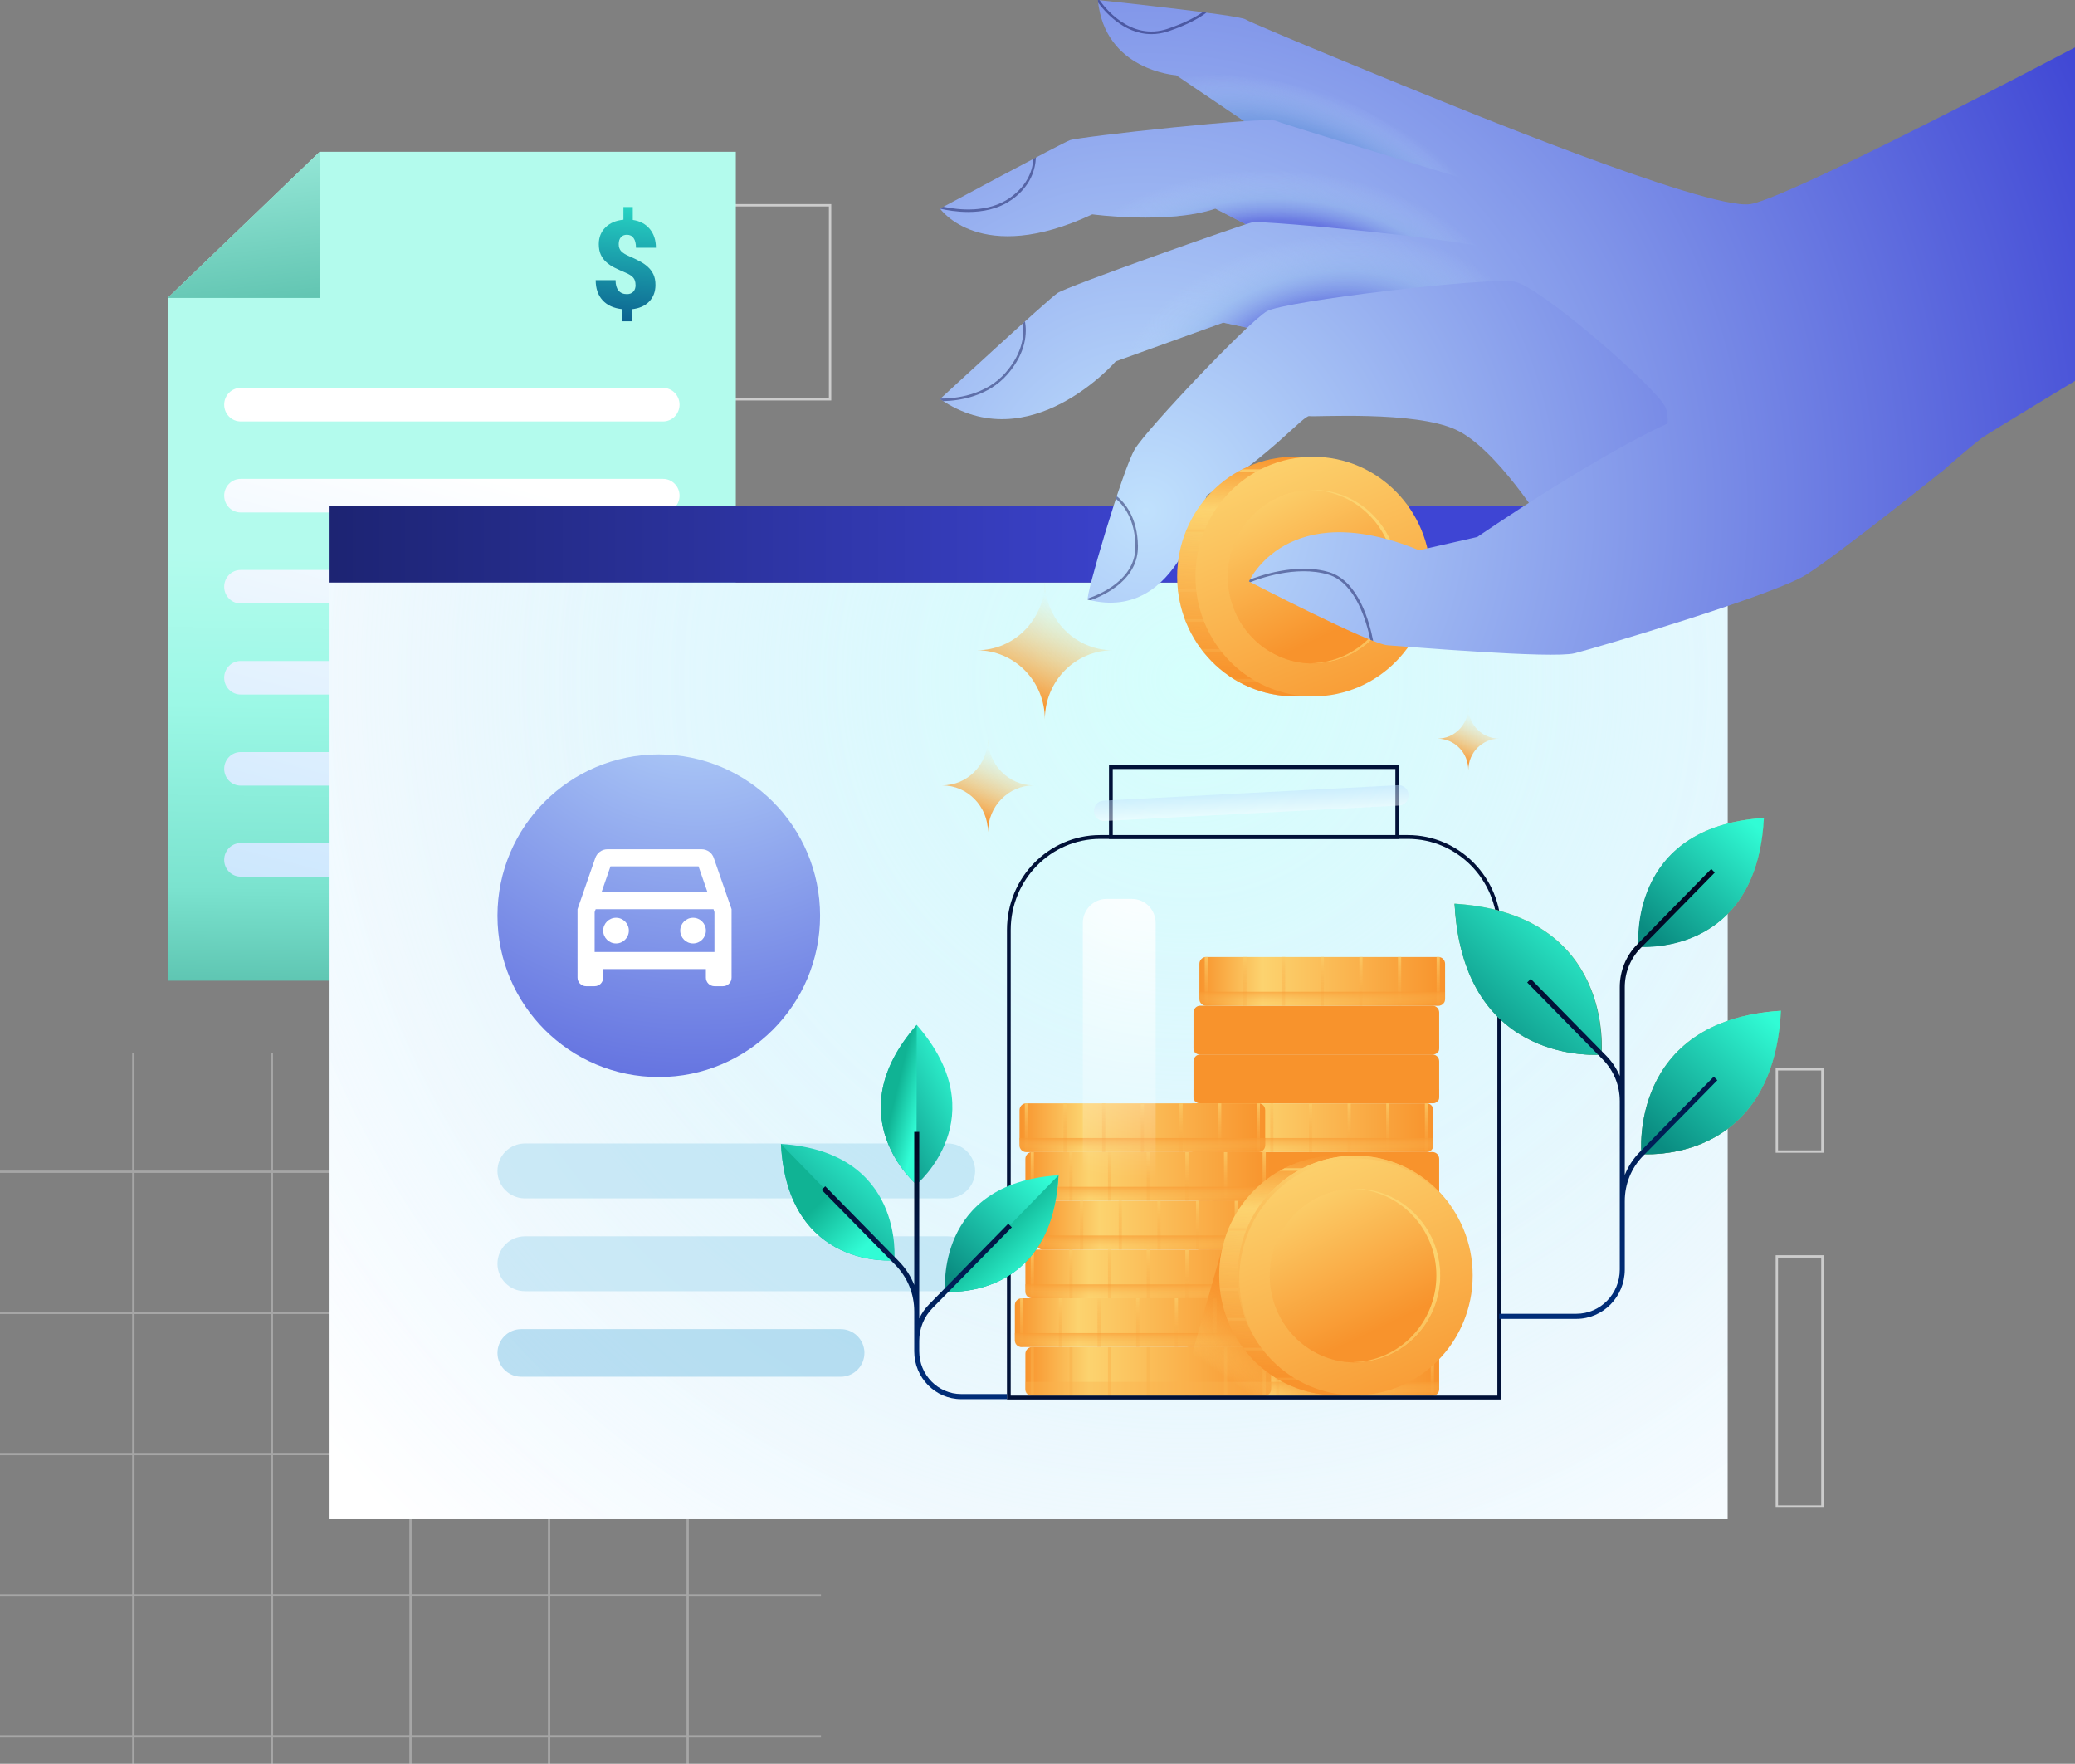 <svg width="473" height="402" viewBox="0 0 473 402" fill="none" xmlns="http://www.w3.org/2000/svg">
<rect x="0" y="0" width="473" height="402" fill="#808080" stroke="none"/>
<path opacity="0.6" d="M189.218 46.789H155.471V91.007H189.218V46.789Z" stroke="white" stroke-width="0.541" stroke-miterlimit="10"/>
<path opacity="0.6" d="M415.42 243.711H405.034V262.461H415.42V243.711Z" stroke="white" stroke-width="0.541" stroke-miterlimit="10"/>
<path opacity="0.6" d="M415.42 286.359H405.034V343.364H415.42V286.359Z" stroke="white" stroke-width="0.541" stroke-miterlimit="10"/>
<path d="M167.733 34.602V223.516H38.222V67.916L72.871 34.602H167.733Z" fill="url(#paint0_linear_5638_3643)"/>
<path d="M38.222 67.916L72.871 34.602V67.916H38.222Z" fill="url(#paint1_linear_5638_3643)"/>
<path d="M151.139 96.055H54.861C52.795 96.055 51.106 94.346 51.106 92.231C51.106 90.127 52.784 88.406 54.861 88.406H151.15C153.216 88.406 154.905 90.115 154.905 92.231C154.905 94.335 153.227 96.055 151.15 96.055H151.139Z" fill="url(#paint2_linear_5638_3643)"/>
<path d="M151.139 116.797H54.861C52.795 116.797 51.106 115.088 51.106 112.973C51.106 110.869 52.784 109.148 54.861 109.148H151.15C153.216 109.148 154.905 110.857 154.905 112.973C154.905 115.077 153.227 116.797 151.15 116.797H151.139Z" fill="url(#paint3_linear_5638_3643)"/>
<path d="M151.139 137.543H54.861C52.795 137.543 51.106 135.835 51.106 133.731C51.106 131.627 52.784 129.906 54.861 129.906H151.15C153.216 129.906 154.905 131.615 154.905 133.731C154.905 135.835 153.227 137.543 151.15 137.543H151.139Z" fill="url(#paint4_linear_5638_3643)"/>
<path d="M151.139 158.297H54.861C52.795 158.297 51.106 156.588 51.106 154.473C51.106 152.369 52.784 150.648 54.861 150.648H151.15C153.216 150.648 154.905 152.357 154.905 154.473C154.905 156.577 153.227 158.297 151.15 158.297H151.139Z" fill="url(#paint5_linear_5638_3643)"/>
<path d="M151.139 179.059H54.861C52.795 179.059 51.106 177.35 51.106 175.234C51.106 173.131 52.784 171.41 54.861 171.41H151.15C153.216 171.41 154.905 173.119 154.905 175.234C154.905 177.338 153.227 179.059 151.15 179.059H151.139Z" fill="url(#paint6_linear_5638_3643)"/>
<path d="M151.139 199.805H54.861C52.795 199.805 51.106 198.096 51.106 195.981C51.106 193.877 52.784 192.156 54.861 192.156H151.15C153.216 192.156 154.905 193.865 154.905 195.981C154.905 198.085 153.227 199.805 151.15 199.805H151.139Z" fill="url(#paint7_linear_5638_3643)"/>
<path d="M144.874 64.968C144.874 64.248 144.702 63.678 144.349 63.271C143.995 62.864 143.39 62.469 142.511 62.109C141.632 61.748 140.822 61.377 140.08 61.005C139.338 60.633 138.699 60.203 138.163 59.703C137.627 59.215 137.216 58.633 136.93 57.994C136.645 57.343 136.497 56.564 136.497 55.634C136.497 54.088 137.01 52.821 138.026 51.822C139.042 50.822 140.411 50.241 142.112 50.078V47.184H144.246V50.124C145.889 50.369 147.179 51.054 148.115 52.182C149.051 53.309 149.519 54.739 149.519 56.471H144.976C144.976 55.518 144.794 54.786 144.44 54.274C144.086 53.763 143.573 53.507 142.911 53.507C142.317 53.507 141.861 53.693 141.53 54.077C141.199 54.46 141.039 54.983 141.039 55.646C141.039 56.309 141.222 56.855 141.598 57.25C141.975 57.645 142.58 58.029 143.413 58.389C144.246 58.749 145.033 59.121 145.775 59.517C146.517 59.9 147.156 60.342 147.693 60.842C148.229 61.33 148.651 61.911 148.959 62.562C149.267 63.225 149.416 64.015 149.416 64.933C149.416 66.491 148.925 67.77 147.955 68.758C146.985 69.746 145.661 70.316 143.983 70.478V73.233H141.849V70.467C139.898 70.257 138.391 69.572 137.353 68.421C136.314 67.27 135.789 65.747 135.789 63.852H140.32C140.32 64.899 140.548 65.689 140.993 66.224C141.45 66.77 142.089 67.037 142.922 67.037C143.527 67.037 144.006 66.852 144.36 66.48C144.714 66.108 144.885 65.596 144.885 64.957L144.874 64.968Z" fill="url(#paint8_linear_5638_3643)"/>
<path d="M187.146 267.333V266.798H157.016V240.074H156.491V266.798H125.426V240.074H124.901V266.798H93.835V240.074H93.31V266.798H62.245V240.074H61.72V266.798H30.655V240.074H30.13V266.798H0V267.333H30.13V298.973H0V299.508H30.13V331.149H0V331.683H30.13V363.324H0V363.859H30.13V395.5H0V396.034H30.13V425.001H30.655V396.034H61.72V425.001H62.245V396.034H93.31V425.001H93.835V396.034H124.901V425.001H125.426V396.034H156.491V425.001H157.016V396.034H187.146V395.5H157.016V363.859H187.146V363.324H157.016V331.683H187.146V331.149H157.016V299.508H187.146V298.973H157.016V267.333H187.146ZM124.901 267.333V298.973H93.835V267.333H124.901ZM93.31 331.672V363.313H62.245V331.672H93.31ZM62.245 331.137V299.496H93.31V331.137H62.245ZM93.835 331.672H124.901V363.313H93.835V331.672ZM93.835 331.137V299.496H124.901V331.137H93.835ZM93.31 267.333V298.973H62.245V267.333H93.31ZM30.666 267.333H61.731V298.973H30.666V267.333ZM30.666 299.508H61.731V331.149H30.666V299.508ZM30.666 331.683H61.731V363.324H30.666V331.683ZM30.666 395.488V363.847H61.731V395.488H30.666ZM62.256 395.488V363.847H93.322V395.488H62.256ZM93.847 395.488V363.847H124.912V395.488H93.847ZM156.491 395.488H125.426V363.847H156.491V395.488ZM156.491 363.313H125.426V331.672H156.491V363.313ZM156.491 331.137H125.426V299.496H156.491V331.137ZM156.491 298.962H125.426V267.321H156.491V298.962Z" fill="white" fill-opacity="0.3"/>
<path d="M393.813 132.781H74.941V346.234H393.813V132.781Z" fill="url(#paint9_radial_5638_3643)"/>
<g style="mix-blend-mode:multiply">
<path d="M393.813 132.781H74.941V346.234H393.813V132.781Z" fill="url(#paint10_radial_5638_3643)"/>
</g>
<path d="M393.813 115.227H74.941V132.779H393.813V115.227Z" fill="url(#paint11_linear_5638_3643)"/>
<path d="M150.171 245.482C170.477 245.482 186.939 229.02 186.939 208.713C186.939 188.407 170.477 171.945 150.171 171.945C129.864 171.945 113.402 188.407 113.402 208.713C113.402 229.02 129.864 245.482 150.171 245.482Z" fill="url(#paint12_radial_5638_3643)"/>
<path d="M159.936 193.564C161.224 193.564 162.317 194.383 162.707 195.534L166.764 207.22V222.825C166.764 223.898 165.886 224.776 164.813 224.776H162.863C161.79 224.776 160.912 223.898 160.912 222.825V220.875H137.503V222.825C137.503 223.898 136.625 224.776 135.552 224.776H133.601C132.528 224.776 131.651 223.898 131.651 222.825V207.22L135.708 195.534C136.117 194.383 137.191 193.564 138.478 193.564H159.936ZM135.552 207.883V216.973H162.863V207.883L162.648 207.22H135.786L135.552 207.883ZM140.426 209.178C142.041 209.178 143.351 210.488 143.351 212.104C143.351 213.72 142.042 215.03 140.426 215.03C138.809 215.03 137.5 213.72 137.5 212.104C137.5 210.488 138.81 209.178 140.426 209.178ZM157.988 209.178C159.604 209.178 160.914 210.488 160.914 212.104C160.914 213.72 159.604 215.03 157.988 215.03C156.372 215.03 155.062 213.72 155.062 212.104C155.062 210.488 156.372 209.178 157.988 209.178ZM137.133 203.317H161.263L159.234 197.466H139.161L137.133 203.317Z" fill="white"/>
<path opacity="0.45" d="M216.031 260.622H119.656C116.202 260.622 113.402 263.421 113.402 266.875C113.402 270.329 116.202 273.129 119.656 273.129H216.031C219.485 273.129 222.285 270.329 222.285 266.875C222.285 263.421 219.485 260.622 216.031 260.622Z" fill="#9FD5EF"/>
<path opacity="0.45" d="M216.031 281.78H119.656C116.202 281.78 113.402 284.58 113.402 288.034C113.402 291.488 116.202 294.288 119.656 294.288H216.031C219.485 294.288 222.285 291.488 222.285 288.034C222.285 284.58 219.485 281.78 216.031 281.78Z" fill="#9FD5EF"/>
<path opacity="0.45" d="M191.626 302.939H118.825C115.83 302.939 113.402 305.367 113.402 308.362C113.402 311.357 115.83 313.785 118.825 313.785H191.626C194.621 313.785 197.049 311.357 197.049 308.362C197.049 305.367 194.621 302.939 191.626 302.939Z" fill="#72BEE3"/>
<path d="M326.548 307.027H273.581C272.743 307.027 272.063 307.719 272.063 308.573V316.594C272.063 317.448 272.743 318.14 273.581 318.14H326.548C327.386 318.14 328.066 317.448 328.066 316.594V308.573C328.066 307.719 327.386 307.027 326.548 307.027Z" fill="url(#paint13_linear_5638_3643)"/>
<path style="mix-blend-mode:screen" d="M282.083 318.148H282.813V307.035H282.083V318.148ZM273.272 318.148H274.003V307.035H273.272V318.148ZM290.894 318.148H291.624V307.035H290.894V318.148ZM317.326 318.148H318.056V307.035H317.326V318.148ZM299.704 318.148H300.435V307.035H299.704V318.148ZM326.136 307.035V318.148H326.867V307.035H326.136ZM308.515 318.148H309.245V307.035H308.515V318.148Z" fill="url(#paint14_linear_5638_3643)"/>
<path style="mix-blend-mode:multiply" opacity="0.75" d="M272.063 314.949V316.995C272.063 317.634 272.748 318.146 273.581 318.146H326.536C327.381 318.146 328.054 317.634 328.054 316.995V314.949H272.052H272.063Z" fill="url(#paint15_linear_5638_3643)"/>
<path d="M326.548 284.805H273.581C272.743 284.805 272.063 285.497 272.063 286.351V294.371C272.063 295.225 272.743 295.917 273.581 295.917H326.548C327.386 295.917 328.066 295.225 328.066 294.371V286.351C328.066 285.497 327.386 284.805 326.548 284.805Z" fill="url(#paint16_linear_5638_3643)"/>
<path style="mix-blend-mode:screen" d="M282.083 295.917H282.813V284.805H282.083V295.917ZM273.272 295.917H274.003V284.805H273.272V295.917ZM290.894 295.917H291.624V284.805H290.894V295.917ZM317.326 295.917H318.056V284.805H317.326V295.917ZM299.704 295.917H300.435V284.805H299.704V295.917ZM326.136 284.805V295.917H326.867V284.805H326.136ZM308.515 295.917H309.245V284.805H308.515V295.917Z" fill="url(#paint17_linear_5638_3643)"/>
<path style="mix-blend-mode:multiply" opacity="0.75" d="M272.063 292.727V294.772C272.063 295.412 272.748 295.923 273.581 295.923H326.536C327.381 295.923 328.054 295.412 328.054 294.772V292.727H272.052H272.063Z" fill="url(#paint18_linear_5638_3643)"/>
<path d="M326.548 262.578H273.581C272.743 262.578 272.063 263.27 272.063 264.124V272.145C272.063 272.999 272.743 273.691 273.581 273.691H326.548C327.386 273.691 328.066 272.999 328.066 272.145V264.124C328.066 263.27 327.386 262.578 326.548 262.578Z" fill="url(#paint19_linear_5638_3643)"/>
<path style="mix-blend-mode:screen" d="M282.083 273.691H282.813V262.578H282.083V273.691ZM273.272 273.691H274.003V262.578H273.272V273.691ZM290.894 273.691H291.624V262.578H290.894V273.691ZM317.326 273.691H318.056V262.578H317.326V273.691ZM299.704 273.691H300.435V262.578H299.704V273.691ZM326.136 262.578V273.691H326.867V262.578H326.136ZM308.515 273.691H309.245V262.578H308.515V273.691Z" fill="url(#paint20_linear_5638_3643)"/>
<path style="mix-blend-mode:multiply" opacity="0.75" d="M272.063 270.488V272.534C272.063 273.173 272.748 273.685 273.581 273.685H326.536C327.381 273.685 328.054 273.173 328.054 272.534V270.488H272.052H272.063Z" fill="url(#paint21_linear_5638_3643)"/>
<path d="M326.548 240.34H273.581C272.743 240.34 272.063 241.032 272.063 241.886V249.906C272.063 250.76 272.743 251.452 273.581 251.452H326.548C327.386 251.452 328.066 250.76 328.066 249.906V241.886C328.066 241.032 327.386 240.34 326.548 240.34Z" fill="url(#paint22_linear_5638_3643)"/>
<path style="mix-blend-mode:screen" d="M282.083 251.468H282.813V240.355H282.083V251.468ZM273.272 251.468H274.003V240.355H273.272V251.468ZM290.894 251.468H291.624V240.355H290.894V251.468ZM317.326 251.468H318.056V240.355H317.326V251.468ZM299.704 251.468H300.435V240.355H299.704V251.468ZM326.136 240.355V251.468H326.867V240.355H326.136ZM308.515 251.468H309.245V240.355H308.515V251.468Z" fill="url(#paint23_linear_5638_3643)"/>
<path style="mix-blend-mode:multiply" opacity="0.75" d="M272.063 248.266V250.311C272.063 250.951 272.748 251.462 273.581 251.462H326.536C327.381 251.462 328.054 250.951 328.054 250.311V248.266H272.052H272.063Z" fill="url(#paint24_linear_5638_3643)"/>
<path d="M326.548 229.223H273.581C272.743 229.223 272.063 229.915 272.063 230.769V238.789C272.063 239.643 272.743 240.335 273.581 240.335H326.548C327.386 240.335 328.066 239.643 328.066 238.789V230.769C328.066 229.915 327.386 229.223 326.548 229.223Z" fill="url(#paint25_linear_5638_3643)"/>
<path style="mix-blend-mode:screen" d="M282.083 240.335H282.813V229.223H282.083V240.335ZM273.272 240.335H274.003V229.223H273.272V240.335ZM290.894 240.335H291.624V229.223H290.894V240.335ZM317.326 240.335H318.056V229.223H317.326V240.335ZM299.704 240.335H300.435V229.223H299.704V240.335ZM326.136 229.223V240.335H326.867V229.223H326.136ZM308.515 240.335H309.245V229.223H308.515V240.335Z" fill="url(#paint26_linear_5638_3643)"/>
<path style="mix-blend-mode:multiply" opacity="0.75" d="M272.063 237.148V239.194C272.063 239.834 272.748 240.345 273.581 240.345H326.536C327.381 240.345 328.054 239.834 328.054 239.194V237.148H272.052H272.063Z" fill="url(#paint27_linear_5638_3643)"/>
<path d="M327.893 218.117H274.927C274.089 218.117 273.409 218.809 273.409 219.663V227.684C273.409 228.538 274.089 229.23 274.927 229.23H327.893C328.732 229.23 329.411 228.538 329.411 227.684V219.663C329.411 218.809 328.732 218.117 327.893 218.117Z" fill="url(#paint28_linear_5638_3643)"/>
<path style="mix-blend-mode:screen" d="M283.43 229.23H284.16V218.117H283.43V229.23ZM274.619 229.23H275.35V218.117H274.619V229.23ZM292.24 229.23H292.971V218.117H292.24V229.23ZM318.672 229.23H319.403V218.117H318.672V229.23ZM301.051 229.23H301.781V218.117H301.051V229.23ZM327.483 218.117V229.23H328.213V218.117H327.483ZM309.862 229.23H310.592V218.117H309.862V229.23Z" fill="url(#paint29_linear_5638_3643)"/>
<path style="mix-blend-mode:multiply" opacity="0.75" d="M273.409 226.039V228.085C273.409 228.724 274.094 229.236 274.927 229.236H327.882C328.726 229.236 329.4 228.724 329.4 228.085V226.039H273.397H273.409Z" fill="url(#paint30_linear_5638_3643)"/>
<path d="M328.989 273.688H276.023C275.184 273.688 274.505 274.38 274.505 275.234V283.254C274.505 284.108 275.184 284.8 276.023 284.8H328.989C329.828 284.8 330.507 284.108 330.507 283.254V275.234C330.507 274.38 329.828 273.688 328.989 273.688Z" fill="url(#paint31_linear_5638_3643)"/>
<path style="mix-blend-mode:screen" d="M284.524 284.8H285.255V273.688H284.524V284.8ZM275.714 284.8H276.444V273.688H275.714V284.8ZM293.335 284.8H294.066V273.688H293.335V284.8ZM319.767 284.8H320.497V273.688H319.767V284.8ZM302.146 284.8H302.876V273.688H302.146V284.8ZM328.578 273.688V284.8H329.308V273.688H328.578ZM310.956 284.8H311.687V273.688H310.956V284.8Z" fill="url(#paint32_linear_5638_3643)"/>
<path style="mix-blend-mode:multiply" opacity="0.75" d="M274.506 281.598V283.644C274.506 284.283 275.19 284.794 276.023 284.794H328.978C329.823 284.794 330.496 284.283 330.496 283.644V281.598H274.494H274.506Z" fill="url(#paint33_linear_5638_3643)"/>
<path d="M325.213 251.469H272.246C271.408 251.469 270.729 252.161 270.729 253.015V261.035C270.729 261.889 271.408 262.581 272.246 262.581H325.213C326.051 262.581 326.731 261.889 326.731 261.035V253.015C326.731 252.161 326.051 251.469 325.213 251.469Z" fill="url(#paint34_linear_5638_3643)"/>
<path style="mix-blend-mode:screen" d="M280.748 262.581H281.479V251.469H280.748V262.581ZM271.938 262.581H272.668V251.469H271.938V262.581ZM289.559 262.581H290.289V251.469H289.559V262.581ZM315.991 262.581H316.721V251.469H315.991V262.581ZM298.369 262.581H299.1V251.469H298.369V262.581ZM324.801 251.469V262.581H325.532V251.469H324.801ZM307.18 262.581H307.91V251.469H307.18V262.581Z" fill="url(#paint35_linear_5638_3643)"/>
<path style="mix-blend-mode:multiply" opacity="0.75" d="M270.727 259.375V261.421C270.727 262.06 271.412 262.572 272.245 262.572H325.2C326.045 262.572 326.718 262.06 326.718 261.421V259.375H270.716H270.727Z" fill="url(#paint36_linear_5638_3643)"/>
<path d="M324.15 295.914H271.184C270.346 295.914 269.666 296.606 269.666 297.46V305.481C269.666 306.334 270.346 307.027 271.184 307.027H324.15C324.989 307.027 325.668 306.334 325.668 305.481V297.46C325.668 296.606 324.989 295.914 324.15 295.914Z" fill="url(#paint37_linear_5638_3643)"/>
<path style="mix-blend-mode:screen" d="M279.675 307.027H280.405V295.914H279.675V307.027ZM270.864 307.027H271.595V295.914H270.864V307.027ZM288.485 307.027H289.216V295.914H288.485V307.027ZM314.917 307.027H315.648V295.914H314.917V307.027ZM297.296 307.027H298.027V295.914H297.296V307.027ZM323.728 295.914V307.027H324.458V295.914H323.728ZM306.107 307.027H306.837V295.914H306.107V307.027Z" fill="url(#paint38_linear_5638_3643)"/>
<path style="mix-blend-mode:multiply" opacity="0.75" d="M269.666 303.84V305.886C269.666 306.525 270.35 307.036 271.184 307.036H324.139C324.983 307.036 325.656 306.525 325.656 305.886V303.84H269.654H269.666Z" fill="url(#paint39_linear_5638_3643)"/>
<path d="M288.224 307.027H235.257C234.419 307.027 233.739 307.719 233.739 308.573V316.594C233.739 317.448 234.419 318.14 235.257 318.14H288.224C289.062 318.14 289.741 317.448 289.741 316.594V308.573C289.741 307.719 289.062 307.027 288.224 307.027Z" fill="url(#paint40_linear_5638_3643)"/>
<path style="mix-blend-mode:screen" d="M243.759 318.156H244.489V307.043H243.759V318.156ZM234.948 318.156H235.679V307.043H234.948V318.156ZM252.569 318.156H253.3V307.043H252.569V318.156ZM279.001 318.156H279.732V307.043H279.001V318.156ZM261.38 318.156H262.111V307.043H261.38V318.156ZM287.812 307.043V318.156H288.542V307.043H287.812ZM270.191 318.156H270.921V307.043H270.191V318.156Z" fill="url(#paint41_linear_5638_3643)"/>
<path style="mix-blend-mode:multiply" opacity="0.75" d="M233.74 314.953V316.999C233.74 317.638 234.425 318.15 235.258 318.15H288.213C289.057 318.15 289.731 317.638 289.731 316.999V314.953H233.729H233.74Z" fill="url(#paint42_linear_5638_3643)"/>
<path d="M288.224 284.805H235.257C234.419 284.805 233.739 285.497 233.739 286.351V294.371C233.739 295.225 234.419 295.917 235.257 295.917H288.224C289.062 295.917 289.741 295.225 289.741 294.371V286.351C289.741 285.497 289.062 284.805 288.224 284.805Z" fill="url(#paint43_linear_5638_3643)"/>
<path style="mix-blend-mode:screen" d="M243.759 295.917H244.489V284.805H243.759V295.917ZM234.948 295.917H235.679V284.805H234.948V295.917ZM252.569 295.917H253.3V284.805H252.569V295.917ZM279.001 295.917H279.732V284.805H279.001V295.917ZM261.38 295.917H262.111V284.805H261.38V295.917ZM287.812 284.805V295.917H288.542V284.805H287.812ZM270.191 295.917H270.921V284.805H270.191V295.917Z" fill="url(#paint44_linear_5638_3643)"/>
<path style="mix-blend-mode:multiply" opacity="0.75" d="M233.74 292.727V294.772C233.74 295.412 234.425 295.923 235.258 295.923H288.213C289.057 295.923 289.731 295.412 289.731 294.772V292.727H233.729H233.74Z" fill="url(#paint45_linear_5638_3643)"/>
<path d="M288.224 262.578H235.257C234.419 262.578 233.739 263.27 233.739 264.124V272.145C233.739 272.999 234.419 273.691 235.257 273.691H288.224C289.062 273.691 289.741 272.999 289.741 272.145V264.124C289.741 263.27 289.062 262.578 288.224 262.578Z" fill="url(#paint46_linear_5638_3643)"/>
<path style="mix-blend-mode:screen" d="M243.759 273.691H244.489V262.578H243.759V273.691ZM234.948 273.691H235.679V262.578H234.948V273.691ZM252.569 273.691H253.3V262.578H252.569V273.691ZM279.001 273.691H279.732V262.578H279.001V273.691ZM261.38 273.691H262.111V262.578H261.38V273.691ZM287.812 262.578V273.691H288.542V262.578H287.812ZM270.191 273.691H270.921V262.578H270.191V273.691Z" fill="url(#paint47_linear_5638_3643)"/>
<path style="mix-blend-mode:multiply" opacity="0.75" d="M233.74 270.488V272.534C233.74 273.173 234.425 273.685 235.258 273.685H288.213C289.057 273.685 289.731 273.173 289.731 272.534V270.488H233.729H233.74Z" fill="url(#paint48_linear_5638_3643)"/>
<path d="M290.665 273.691H237.699C236.86 273.691 236.181 274.384 236.181 275.237V283.258C236.181 284.112 236.86 284.804 237.699 284.804H290.665C291.503 284.804 292.183 284.112 292.183 283.258V275.237C292.183 274.384 291.503 273.691 290.665 273.691Z" fill="url(#paint49_linear_5638_3643)"/>
<path style="mix-blend-mode:screen" d="M246.202 284.804H246.933V273.691H246.202V284.804ZM237.392 284.804H238.122V273.691H237.392V284.804ZM255.013 284.804H255.743V273.691H255.013V284.804ZM281.445 284.804H282.175V273.691H281.445V284.804ZM263.823 284.804H264.554V273.691H263.823V284.804ZM290.255 273.691V284.804H290.986V273.691H290.255ZM272.634 284.804H273.364V273.691H272.634V284.804Z" fill="url(#paint50_linear_5638_3643)"/>
<path style="mix-blend-mode:multiply" opacity="0.75" d="M236.181 281.605V283.651C236.181 284.291 236.866 284.802 237.699 284.802H290.654C291.499 284.802 292.172 284.291 292.172 283.651V281.605H236.17H236.181Z" fill="url(#paint51_linear_5638_3643)"/>
<path d="M286.889 251.469H233.922C233.084 251.469 232.404 252.161 232.404 253.015V261.035C232.404 261.889 233.084 262.581 233.922 262.581H286.889C287.727 262.581 288.406 261.889 288.406 261.035V253.015C288.406 252.161 287.727 251.469 286.889 251.469Z" fill="url(#paint52_linear_5638_3643)"/>
<path style="mix-blend-mode:screen" d="M242.424 262.581H243.154V251.469H242.424V262.581ZM233.613 262.581H234.344V251.469H233.613V262.581ZM251.235 262.581H251.965V251.469H251.235V262.581ZM277.666 262.581H278.397V251.469H277.666V262.581ZM260.045 262.581H260.776V251.469H260.045V262.581ZM286.477 251.469V262.581H287.207V251.469H286.477ZM268.856 262.581H269.586V251.469H268.856V262.581Z" fill="url(#paint53_linear_5638_3643)"/>
<path style="mix-blend-mode:multiply" opacity="0.75" d="M232.405 259.375V261.421C232.405 262.06 233.09 262.572 233.923 262.572H286.878C287.722 262.572 288.396 262.06 288.396 261.421V259.375H232.394H232.405Z" fill="url(#paint54_linear_5638_3643)"/>
<path d="M285.826 295.914H232.86C232.021 295.914 231.342 296.606 231.342 297.46V305.481C231.342 306.334 232.021 307.027 232.86 307.027H285.826C286.664 307.027 287.344 306.334 287.344 305.481V297.46C287.344 296.606 286.664 295.914 285.826 295.914Z" fill="url(#paint55_linear_5638_3643)"/>
<path style="mix-blend-mode:screen" d="M241.361 307.027H242.092V295.914H241.361V307.027ZM232.551 307.027H233.281V295.914H232.551V307.027ZM250.172 307.027H250.902V295.914H250.172V307.027ZM276.604 307.027H277.334V295.914H276.604V307.027ZM258.983 307.027H259.713V295.914H258.983V307.027ZM285.414 295.914V307.027H286.145V295.914H285.414ZM267.793 307.027H268.524V295.914H267.793V307.027Z" fill="url(#paint56_linear_5638_3643)"/>
<path style="mix-blend-mode:multiply" opacity="0.75" d="M231.342 303.84V305.886C231.342 306.525 232.027 307.036 232.86 307.036H285.815C286.66 307.036 287.333 306.525 287.333 305.886V303.84H231.331H231.342Z" fill="url(#paint57_linear_5638_3643)"/>
<path style="mix-blend-mode:multiply" d="M269.003 318.177L279.366 281.84L310.203 318.177H269.003Z" fill="url(#paint58_linear_5638_3643)"/>
<path d="M304.724 318.012C319.53 318.012 331.533 305.787 331.533 290.707C331.533 275.627 319.53 263.402 304.724 263.402C289.919 263.402 277.916 275.627 277.916 290.707C277.916 305.787 289.919 318.012 304.724 318.012Z" fill="url(#paint59_linear_5638_3643)"/>
<g style="mix-blend-mode:multiply" opacity="0.45">
<path d="M304.724 318.012C319.53 318.012 331.533 305.787 331.533 290.707C331.533 275.627 319.53 263.402 304.724 263.402C289.919 263.402 277.916 275.627 277.916 290.707C277.916 305.787 289.919 318.012 304.724 318.012Z" fill="url(#paint60_linear_5638_3643)"/>
</g>
<path style="mix-blend-mode:screen" d="M279.879 300.963H329.559C329.639 300.766 329.718 300.568 329.787 300.371H279.639C279.708 300.568 279.788 300.766 279.868 300.963H279.879ZM278.064 293.547C278.087 293.745 278.11 293.942 278.144 294.14H331.316C331.339 293.942 331.373 293.745 331.396 293.547H278.076H278.064ZM291.771 314.61H317.689C318.032 314.412 318.363 314.226 318.694 314.017H290.755C291.086 314.226 291.429 314.424 291.76 314.61H291.771ZM283.828 307.787H325.644C325.804 307.589 325.952 307.391 326.101 307.194H283.371C283.52 307.391 283.68 307.589 283.828 307.787ZM316.651 266.254H292.833C292.456 266.44 292.091 266.637 291.725 266.847H317.769C317.404 266.637 317.027 266.44 316.662 266.254H316.651ZM331.259 286.724H278.224C278.201 286.921 278.179 287.119 278.144 287.317H331.328C331.305 287.119 331.282 286.921 331.248 286.724H331.259ZM325.199 273.077H284.284C284.125 273.275 283.965 273.472 283.805 273.67H325.678C325.519 273.472 325.359 273.275 325.199 273.077ZM329.365 279.901H280.13C280.05 280.098 279.97 280.296 279.89 280.493H329.604C329.524 280.296 329.444 280.098 329.365 279.901Z" fill="url(#paint61_linear_5638_3643)"/>
<path d="M308.89 318.012C323.696 318.012 335.699 305.787 335.699 290.707C335.699 275.627 323.696 263.402 308.89 263.402C294.085 263.402 282.082 275.627 282.082 290.707C282.082 305.787 294.085 318.012 308.89 318.012Z" fill="url(#paint62_linear_5638_3643)"/>
<path d="M313.307 310.003C323.752 307.512 330.237 296.868 327.791 286.229C325.345 275.591 314.894 268.986 304.449 271.477C294.004 273.969 287.519 284.613 289.965 295.251C292.411 305.89 302.862 312.495 313.307 310.003Z" fill="url(#paint63_linear_5638_3643)"/>
<g style="mix-blend-mode:multiply" opacity="0.45">
<path d="M313.307 310.007C323.752 307.516 330.237 296.872 327.791 286.233C325.345 275.595 314.894 268.99 304.449 271.481C294.004 273.973 287.519 284.617 289.965 295.255C292.411 305.894 302.862 312.499 313.307 310.007Z" fill="url(#paint64_linear_5638_3643)"/>
</g>
<path d="M327.425 290.706C327.425 279.931 318.968 271.189 308.445 270.945C308.594 270.945 308.742 270.922 308.89 270.922C319.618 270.922 328.315 279.779 328.315 290.706C328.315 301.633 319.618 310.49 308.89 310.49C308.742 310.49 308.594 310.467 308.445 310.467C318.968 310.223 327.425 301.482 327.425 290.706Z" fill="url(#paint65_linear_5638_3643)"/>
<path style="mix-blend-mode:screen" d="M331.533 276.094C323.704 264.261 308.103 260.494 295.823 267.771C283.029 275.362 278.704 292.077 286.156 305.108C286.328 305.398 286.499 305.689 286.681 305.979C286.35 305.48 286.031 304.98 285.734 304.457C278.282 291.426 282.607 274.711 295.401 267.12C307.898 259.704 323.853 263.749 331.533 276.094Z" fill="url(#paint66_radial_5638_3643)"/>
<path d="M320.933 191.2C332.175 191.2 341.328 200.522 341.328 211.972V318.088H230.396V211.972C230.396 200.522 239.549 191.2 250.791 191.2H320.933ZM320.933 190.328H250.791C239.058 190.328 229.54 200.023 229.54 211.972V318.96H342.184V211.972C342.184 200.023 332.665 190.328 320.933 190.328Z" fill="#011138"/>
<path d="M318.079 175.274V190.339H253.654V175.274H318.079ZM318.935 174.402H252.798V191.211H318.935V174.402Z" fill="#011138"/>
<g style="mix-blend-mode:screen" opacity="0.5">
<path d="M318.945 183.602L251.758 187.124C250.503 187.194 249.43 186.206 249.362 184.928C249.293 183.649 250.263 182.556 251.519 182.487L318.705 178.964C319.961 178.895 321.034 179.883 321.102 181.161C321.171 182.44 320.201 183.533 318.945 183.602Z" fill="url(#paint67_linear_5638_3643)"/>
</g>
<path style="mix-blend-mode:screen" d="M258.037 204.883H252.228C249.247 204.883 246.83 207.344 246.83 210.381V299.84C246.83 302.876 249.247 305.338 252.228 305.338H258.037C261.019 305.338 263.436 302.876 263.436 299.84V210.381C263.436 207.344 261.019 204.883 258.037 204.883Z" fill="url(#paint68_radial_5638_3643)"/>
<path d="M331.58 205.953C368.249 208.255 365.076 240.337 365.076 240.337C365.076 240.337 333.554 243.324 331.58 205.953Z" fill="url(#paint69_linear_5638_3643)"/>
<path d="M331.58 205.953L365.076 240.337C365.076 240.337 333.554 243.324 331.58 205.953Z" fill="url(#paint70_linear_5638_3643)"/>
<path d="M364.984 240.353C364.984 240.353 365.361 236.563 364.38 231.507C363.307 225.985 360.602 218.941 353.994 213.629C352.898 212.746 351.689 211.909 350.353 211.13C349.36 210.549 348.299 210.002 347.158 209.502C343.004 207.654 337.891 206.376 331.591 205.969C333.497 243.282 364.973 240.353 364.973 240.353H364.984Z" fill="url(#paint71_linear_5638_3643)"/>
<path d="M402.076 186.441C370.886 188.394 373.59 215.688 373.59 215.688C373.59 215.688 400.399 218.233 402.076 186.441Z" fill="url(#paint72_linear_5638_3643)"/>
<path d="M402.075 186.441L373.589 215.688C373.589 215.688 400.397 218.233 402.075 186.441Z" fill="url(#paint73_linear_5638_3643)"/>
<path d="M373.487 215.792C373.487 215.792 376.672 216.094 380.906 215.188C385.528 214.211 391.428 211.793 395.834 206.005C396.564 205.04 397.26 203.982 397.899 202.82C398.379 201.948 398.824 201.018 399.246 200.03C400.764 196.392 401.791 191.928 402.088 186.441C370.783 188.406 373.499 215.792 373.499 215.792H373.487Z" fill="url(#paint74_linear_5638_3643)"/>
<path d="M405.957 230.375C371.148 232.56 374.161 263.015 374.161 263.015C374.161 263.015 404.085 265.852 405.957 230.375Z" fill="url(#paint75_linear_5638_3643)"/>
<path d="M405.957 230.375L374.161 263.015C374.161 263.015 404.085 265.852 405.957 230.375Z" fill="url(#paint76_linear_5638_3643)"/>
<path d="M374.173 263.015C374.173 263.015 377.711 263.352 382.424 262.353C387.571 261.26 394.122 258.575 399.03 252.135C399.851 251.066 400.616 249.88 401.323 248.59C401.86 247.625 402.351 246.591 402.819 245.486C404.508 241.441 405.66 236.478 405.98 230.375C371.148 232.56 374.173 263.027 374.173 263.027V263.015Z" fill="url(#paint77_linear_5638_3643)"/>
<path d="M390.675 245.372L373.762 262.599C372.278 264.11 371.148 265.866 370.372 267.784V224.995C370.372 221.636 371.662 218.474 373.99 216.091L390.892 198.876L390.082 198.051L373.18 215.266C370.635 217.858 369.231 221.322 369.231 224.995V245.256C368.523 243.559 367.496 242.001 366.184 240.665L348.939 223.101L348.129 223.926L365.373 241.49C367.861 244.024 369.231 247.383 369.231 250.964V289.358C369.231 294.914 364.791 299.436 359.336 299.436H341.749V300.598H359.336C365.419 300.598 370.372 295.553 370.372 289.358V273.747C370.372 269.853 371.856 266.191 374.561 263.436L391.474 246.209L390.664 245.384L390.675 245.372Z" fill="url(#paint78_linear_5638_3643)"/>
<path d="M208.973 233.586C227.291 254.602 208.916 269.958 208.916 269.958C208.916 269.958 190.588 254.544 208.973 233.586Z" fill="url(#paint79_linear_5638_3643)"/>
<path d="M208.973 233.586L208.916 269.958C208.916 269.958 190.588 254.544 208.973 233.586Z" fill="url(#paint80_linear_5638_3643)"/>
<path d="M178.023 260.73C206.316 262.509 203.862 287.257 203.862 287.257C203.862 287.257 179.553 289.558 178.023 260.73Z" fill="url(#paint81_linear_5638_3643)"/>
<path d="M178.023 260.73L203.862 287.257C203.862 287.257 179.553 289.558 178.023 260.73Z" fill="url(#paint82_linear_5638_3643)"/>
<path d="M241.293 267.863C213.001 269.642 215.455 294.389 215.455 294.389C215.455 294.389 239.764 296.691 241.293 267.863Z" fill="url(#paint83_linear_5638_3643)"/>
<path d="M241.293 267.863L215.455 294.389C215.455 294.389 239.764 296.691 241.293 267.863Z" fill="url(#paint84_linear_5638_3643)"/>
<path d="M209.544 307.999V305.593C209.544 302.78 210.617 300.129 212.58 298.13L230.646 279.729L229.836 278.904L211.77 297.305C210.834 298.258 210.103 299.339 209.544 300.513V257.98H208.403V292.876C207.615 290.877 206.44 289.04 204.899 287.471L188.111 270.372L187.301 271.197L204.089 288.296C206.874 291.132 208.403 294.887 208.403 298.897V307.987C208.403 313.997 213.208 318.891 219.108 318.891H229.539V317.728H219.108C213.835 317.728 209.544 313.358 209.544 307.987V307.999Z" fill="url(#paint85_linear_5638_3643)"/>
<path d="M289.296 31.443L268.126 17.157C268.126 17.157 251.794 16.123 250.265 0.012C250.265 0.012 282.414 3.394 283.944 4.429C285.473 5.463 325.532 21.842 326.296 22.097C327.061 22.353 389.055 48.077 399.007 46.52C408.958 44.962 488.406 2.703 488.406 2.703L537.246 48.122C537.246 48.122 454.621 97.712 451.813 99.793C449.006 101.873 442.888 107.279 442.888 107.279L402.579 118.496L363.285 109.661C363.285 109.661 338.028 77.695 329.355 69.64C320.681 61.584 289.296 31.443 289.296 31.443Z" fill="url(#paint86_radial_5638_3643)"/>
<path style="mix-blend-mode:multiply" d="M326.296 22.086C325.532 21.83 285.473 5.452 283.944 4.417C282.415 3.383 250.265 0 250.265 0C251.794 16.111 268.126 17.145 268.126 17.145L289.296 31.431C289.296 31.431 320.681 61.573 329.355 69.628C330.77 70.942 332.619 72.894 334.73 75.231L358.8 34.826C342.114 28.607 326.673 22.214 326.296 22.086Z" fill="url(#paint87_radial_5638_3643)"/>
<path d="M214.293 47.552C214.293 47.552 223.48 60.803 248.988 48.854C248.988 48.854 266.335 51.19 277.051 47.552L299.751 59.246L345.163 63.14V44.169C345.163 44.169 293.121 28.582 290.827 27.535C288.533 26.501 245.929 31.174 243.886 31.953C241.843 32.731 214.293 47.541 214.293 47.541V47.552Z" fill="url(#paint88_radial_5638_3643)"/>
<path style="mix-blend-mode:multiply" d="M214.293 47.552C214.293 47.552 223.48 60.803 248.988 48.854C248.988 48.854 266.335 51.19 277.051 47.552L299.751 59.246L345.163 63.14V44.169C345.163 44.169 293.121 28.582 290.827 27.535C288.533 26.501 245.929 31.174 243.886 31.953C241.843 32.731 214.293 47.541 214.293 47.541V47.552Z" fill="url(#paint89_radial_5638_3643)"/>
<path d="M214.293 90.945C214.293 90.945 238.784 68.336 241.078 66.778C243.372 65.221 283.168 51.19 285.474 50.667C287.768 50.144 341.35 55.084 345.425 58.2C349.511 61.315 354.612 71.451 353.847 74.311C353.083 77.17 344.66 78.728 344.66 78.728L292.356 76.391L278.832 73.532L254.34 82.366C254.34 82.366 234.699 104.975 214.281 90.945H214.293Z" fill="url(#paint90_radial_5638_3643)"/>
<path style="mix-blend-mode:multiply" d="M214.293 90.945C214.293 90.945 238.784 68.336 241.078 66.778C243.372 65.221 283.168 51.19 285.474 50.667C287.768 50.144 341.35 55.084 345.425 58.2C349.511 61.315 354.612 71.451 353.847 74.311C353.083 77.17 344.66 78.728 344.66 78.728L292.356 76.391L278.832 73.532L254.34 82.366C254.34 82.366 234.699 104.975 214.281 90.945H214.293Z" fill="url(#paint91_radial_5638_3643)"/>
<path d="M247.971 136.674C247.229 136.488 255.88 107.056 258.687 102.371C261.495 97.687 284.708 73.265 288.794 70.928C292.88 68.592 339.307 63.128 345.173 64.175C351.039 65.209 377.573 88.341 379.616 92.758C381.659 97.175 377.322 110.427 377.322 110.427C377.322 110.427 353.344 120.819 352.58 120.296C351.815 119.772 341.35 102.371 331.911 97.954C322.473 93.537 299.511 95.095 298.495 94.839C297.228 94.513 289.57 103.929 275.281 112.763C274.049 113.53 269.164 142.126 247.982 136.674H247.971Z" fill="url(#paint92_radial_5638_3643)"/>
<path opacity="0.45" d="M274.163 2.767C272.543 3.906 270.043 5.254 266.197 6.556C257.592 9.485 251.577 1.395 250.642 0.035C250.402 0.012 250.265 0 250.265 0C250.288 0.209 250.322 0.407 250.345 0.616C251.52 2.243 255.983 7.777 262.476 7.777C263.709 7.777 265.01 7.579 266.38 7.114C270.694 5.649 273.364 4.127 275.008 2.883C274.722 2.848 274.448 2.813 274.163 2.767Z" fill="#070A4D"/>
<path opacity="0.45" d="M230.556 45.574C235.076 42.389 236.034 38.425 236.126 35.914C235.943 36.007 235.749 36.112 235.566 36.205C235.418 38.564 234.414 42.133 230.225 45.086C225.238 48.608 218.527 47.864 215.058 47.131C214.578 47.387 214.293 47.538 214.293 47.538C214.293 47.538 214.293 47.55 214.304 47.561C215.799 47.91 218.116 48.317 220.707 48.317C223.902 48.317 227.532 47.689 230.545 45.562L230.556 45.574Z" fill="#070A4D"/>
<path opacity="0.45" d="M233.649 73.27C233.478 73.421 233.318 73.572 233.147 73.723C233.489 76.059 233.295 80.221 229.301 84.847C224.679 90.218 217.625 90.857 214.407 90.845C214.339 90.903 214.293 90.95 214.293 90.95C214.544 91.124 214.784 91.264 215.035 91.427C218.573 91.345 225.238 90.439 229.723 85.243C234.06 80.209 234.083 75.676 233.649 73.281V73.27Z" fill="#070A4D"/>
<path opacity="0.45" d="M254.569 113.086C254.501 113.284 254.444 113.47 254.375 113.667C256.19 115.202 258.735 118.41 258.826 124.443C258.94 131.917 251.134 135.346 247.938 136.439C247.938 136.578 247.938 136.683 247.973 136.683C248.19 136.741 248.384 136.764 248.6 136.811C252.15 135.52 259.511 131.929 259.397 124.431C259.294 118.003 256.498 114.644 254.569 113.086Z" fill="#070A4D"/>
<path d="M295.151 158.719C309.957 158.719 321.96 146.494 321.96 131.414C321.96 116.334 309.957 104.109 295.151 104.109C280.345 104.109 268.343 116.334 268.343 131.414C268.343 146.494 280.345 158.719 295.151 158.719Z" fill="url(#paint93_linear_5638_3643)"/>
<g style="mix-blend-mode:multiply" opacity="0.45">
<path d="M295.151 158.719C309.957 158.719 321.96 146.494 321.96 131.414C321.96 116.334 309.957 104.109 295.151 104.109C280.345 104.109 268.343 116.334 268.343 131.414C268.343 146.494 280.345 158.719 295.151 158.719Z" fill="url(#paint94_linear_5638_3643)"/>
</g>
<path style="mix-blend-mode:screen" d="M270.306 141.686H319.985C320.065 141.488 320.145 141.291 320.214 141.093H270.066C270.135 141.291 270.215 141.488 270.294 141.686H270.306ZM268.491 134.27C268.514 134.467 268.537 134.665 268.571 134.863H321.743C321.766 134.665 321.8 134.467 321.823 134.27H268.503H268.491ZM282.198 155.333H308.116C308.459 155.135 308.79 154.949 309.12 154.74H281.182C281.513 154.949 281.856 155.147 282.186 155.333H282.198ZM274.255 148.509H316.071C316.231 148.312 316.379 148.114 316.527 147.917H273.798C273.946 148.114 274.106 148.312 274.255 148.509ZM307.078 106.977H283.259C282.883 107.163 282.517 107.36 282.152 107.569H308.196C307.831 107.36 307.454 107.163 307.089 106.977H307.078ZM321.686 127.447H268.651C268.628 127.644 268.605 127.842 268.571 128.039H321.754C321.732 127.842 321.709 127.644 321.674 127.447H321.686ZM315.626 113.8H274.711C274.551 113.997 274.392 114.195 274.232 114.393H316.105C315.945 114.195 315.785 113.997 315.626 113.8ZM319.791 120.623H270.557C270.477 120.821 270.397 121.018 270.317 121.216H320.031C319.951 121.018 319.871 120.821 319.791 120.623Z" fill="url(#paint95_linear_5638_3643)"/>
<path d="M299.317 158.719C314.123 158.719 326.126 146.494 326.126 131.414C326.126 116.334 314.123 104.109 299.317 104.109C284.511 104.109 272.509 116.334 272.509 131.414C272.509 146.494 284.511 158.719 299.317 158.719Z" fill="url(#paint96_linear_5638_3643)"/>
<path d="M303.741 150.706C314.187 148.215 320.671 137.571 318.225 126.932C315.779 116.294 305.329 109.689 294.883 112.18C284.438 114.672 277.954 125.316 280.4 135.954C282.846 146.593 293.296 153.198 303.741 150.706Z" fill="url(#paint97_linear_5638_3643)"/>
<g style="mix-blend-mode:multiply" opacity="0.45">
<path d="M303.741 150.706C314.187 148.215 320.671 137.571 318.225 126.932C315.779 116.294 305.329 109.689 294.883 112.18C284.438 114.672 277.954 125.316 280.4 135.954C282.846 146.593 293.296 153.198 303.741 150.706Z" fill="url(#paint98_linear_5638_3643)"/>
</g>
<path d="M317.852 131.421C317.852 120.645 309.396 111.904 298.873 111.66C299.021 111.66 299.17 111.637 299.318 111.637C310.046 111.637 318.743 120.494 318.743 131.421C318.743 142.347 310.046 151.205 299.318 151.205C299.17 151.205 299.021 151.182 298.873 151.182C309.396 150.938 317.852 142.196 317.852 131.421Z" fill="url(#paint99_linear_5638_3643)"/>
<path style="mix-blend-mode:screen" d="M321.949 116.805C314.12 104.972 298.519 101.205 286.239 108.482C273.445 116.073 269.12 132.788 276.572 145.819C276.744 146.109 276.915 146.4 277.097 146.69C276.766 146.191 276.447 145.691 276.15 145.168C268.698 132.137 273.023 115.422 285.817 107.831C298.314 100.415 314.269 104.46 321.949 116.805Z" fill="url(#paint100_radial_5638_3643)"/>
<path d="M284.709 132.525C284.709 132.525 293.383 113.055 323.489 125.411L336.751 122.389C336.751 122.389 365.066 102.895 382.162 95.63C399.258 88.354 442.878 107.278 442.878 107.278C442.878 107.278 419.151 126.295 411.755 130.968C404.36 135.64 364.05 147.602 358.949 148.892C353.847 150.182 320.431 147.334 316.345 147.078C312.259 146.823 284.709 132.525 284.709 132.525Z" fill="url(#paint101_radial_5638_3643)"/>
<path opacity="0.45" d="M303.004 130.422C295.448 128.132 286.604 131.434 284.903 132.119C284.766 132.364 284.709 132.515 284.709 132.515C284.709 132.515 284.835 132.573 285.051 132.689C286.501 132.096 295.346 128.702 302.844 130.98C308.972 132.84 311.495 141.616 312.362 145.813C312.579 145.906 312.807 145.987 313.013 146.068C312.225 141.942 309.714 132.457 303.015 130.422H303.004Z" fill="#070A4D"/>
<path d="M253.654 148.208C245.106 148.208 238.179 155.263 238.179 163.97C238.179 155.263 231.251 148.208 222.703 148.208C231.251 148.208 238.179 141.152 238.179 132.445C238.179 141.152 245.106 148.208 253.654 148.208Z" fill="url(#paint102_linear_5638_3643)"/>
<path d="M235.668 179.003C229.893 179.003 225.214 183.769 225.214 189.651C225.214 183.769 220.535 179.003 214.76 179.003C220.535 179.003 225.214 174.237 225.214 168.355C225.214 174.237 229.893 179.003 235.668 179.003Z" fill="url(#paint103_linear_5638_3643)"/>
<path d="M341.749 168.352C337.869 168.352 334.708 171.56 334.708 175.524C334.708 171.572 331.558 168.352 327.666 168.352C331.546 168.352 334.708 165.143 334.708 161.18C334.708 165.132 337.858 168.352 341.749 168.352Z" fill="url(#paint104_linear_5638_3643)"/>
<defs>
<linearGradient id="paint0_linear_5638_3643" x1="104.301" y1="38.205" x2="101.33" y2="270.046" gradientUnits="userSpaceOnUse">
<stop offset="0.28" stop-color="#B3FBED"/>
<stop offset="0.38" stop-color="#B3FBED"/>
<stop offset="0.53" stop-color="#9CF8E6"/>
<stop offset="0.71" stop-color="#7BE3CF"/>
<stop offset="0.91" stop-color="#3EA491"/>
</linearGradient>
<linearGradient id="paint1_linear_5638_3643" x1="51.632" y1="16.177" x2="62.282" y2="108.231" gradientUnits="userSpaceOnUse">
<stop stop-color="#B3FBED"/>
<stop offset="1" stop-color="#279E87"/>
</linearGradient>
<linearGradient id="paint2_linear_5638_3643" x1="67.769" y1="230.15" x2="100.982" y2="104.803" gradientUnits="userSpaceOnUse">
<stop stop-color="#C0E1FD"/>
<stop offset="0.99" stop-color="white"/>
</linearGradient>
<linearGradient id="paint3_linear_5638_3643" x1="72.734" y1="231.457" x2="105.947" y2="106.109" gradientUnits="userSpaceOnUse">
<stop stop-color="#C0E1FD"/>
<stop offset="0.99" stop-color="white"/>
</linearGradient>
<linearGradient id="paint4_linear_5638_3643" x1="77.698" y1="232.768" x2="110.912" y2="107.42" gradientUnits="userSpaceOnUse">
<stop stop-color="#C0E1FD"/>
<stop offset="0.99" stop-color="white"/>
</linearGradient>
<linearGradient id="paint5_linear_5638_3643" x1="82.663" y1="234.086" x2="115.876" y2="108.738" gradientUnits="userSpaceOnUse">
<stop stop-color="#C0E1FD"/>
<stop offset="0.99" stop-color="white"/>
</linearGradient>
<linearGradient id="paint6_linear_5638_3643" x1="87.627" y1="235.412" x2="120.841" y2="110.053" gradientUnits="userSpaceOnUse">
<stop stop-color="#C0E1FD"/>
<stop offset="0.99" stop-color="white"/>
</linearGradient>
<linearGradient id="paint7_linear_5638_3643" x1="92.592" y1="236.723" x2="125.805" y2="111.375" gradientUnits="userSpaceOnUse">
<stop stop-color="#C0E1FD"/>
<stop offset="0.99" stop-color="white"/>
</linearGradient>
<linearGradient id="paint8_linear_5638_3643" x1="151.215" y1="38.19" x2="147.361" y2="86.302" gradientUnits="userSpaceOnUse">
<stop stop-color="#31FCD5"/>
<stop offset="1" stop-color="#002D78"/>
</linearGradient>
<radialGradient id="paint9_radial_5638_3643" cx="0" cy="0" r="1" gradientUnits="userSpaceOnUse" gradientTransform="translate(271.525 154.17) scale(266.521 271.457)">
<stop stop-color="#C0E1FD"/>
<stop offset="0.99" stop-color="white"/>
</radialGradient>
<radialGradient id="paint10_radial_5638_3643" cx="0" cy="0" r="1" gradientUnits="userSpaceOnUse" gradientTransform="translate(271.525 154.17) scale(266.521 271.457)">
<stop stop-color="#D5FFFC"/>
<stop offset="0.99" stop-color="white" stop-opacity="0"/>
</radialGradient>
<linearGradient id="paint11_linear_5638_3643" x1="-90.252" y1="133.011" x2="274.992" y2="133.011" gradientUnits="userSpaceOnUse">
<stop stop-color="#010822"/>
<stop offset="1" stop-color="#3E45D4"/>
</linearGradient>
<radialGradient id="paint12_radial_5638_3643" cx="0" cy="0" r="1" gradientUnits="userSpaceOnUse" gradientTransform="translate(158.634 143.632) scale(146.762)">
<stop stop-color="#C0E1FD"/>
<stop offset="1" stop-color="#3E45D4"/>
</radialGradient>
<linearGradient id="paint13_linear_5638_3643" x1="271.904" y1="311.919" x2="327.871" y2="311.919" gradientUnits="userSpaceOnUse">
<stop stop-color="#F8932C"/>
<stop offset="0.26" stop-color="#FCD36F"/>
<stop offset="1" stop-color="#F8932C"/>
</linearGradient>
<linearGradient id="paint14_linear_5638_3643" x1="300.058" y1="304.35" x2="300.058" y2="322.146" gradientUnits="userSpaceOnUse">
<stop stop-color="#FCD36F"/>
<stop offset="1" stop-color="#F8932C" stop-opacity="0"/>
</linearGradient>
<linearGradient id="paint15_linear_5638_3643" x1="300.059" y1="318.32" x2="300.059" y2="314.438" gradientUnits="userSpaceOnUse">
<stop stop-color="#FCD36F" stop-opacity="0"/>
<stop offset="1" stop-color="#F8932C"/>
</linearGradient>
<linearGradient id="paint16_linear_5638_3643" x1="28.493" y1="289.725" x2="29.931" y2="289.725" gradientUnits="userSpaceOnUse">
<stop stop-color="#F8932C"/>
<stop offset="0.26" stop-color="#FCD36F"/>
<stop offset="1" stop-color="#F8932C"/>
</linearGradient>
<linearGradient id="paint17_linear_5638_3643" x1="22.296" y1="282.12" x2="23.479" y2="299.925" gradientUnits="userSpaceOnUse">
<stop stop-color="#FCD36F"/>
<stop offset="1" stop-color="#F8932C" stop-opacity="0"/>
</linearGradient>
<linearGradient id="paint18_linear_5638_3643" x1="22.296" y1="296.086" x2="23.476" y2="292.227" gradientUnits="userSpaceOnUse">
<stop stop-color="#FCD36F" stop-opacity="0"/>
<stop offset="1" stop-color="#F8932C"/>
</linearGradient>
<linearGradient id="paint19_linear_5638_3643" x1="28.493" y1="267.528" x2="29.931" y2="267.528" gradientUnits="userSpaceOnUse">
<stop stop-color="#F8932C"/>
<stop offset="0.26" stop-color="#FCD36F"/>
<stop offset="1" stop-color="#F8932C"/>
</linearGradient>
<linearGradient id="paint20_linear_5638_3643" x1="22.296" y1="259.893" x2="23.479" y2="277.687" gradientUnits="userSpaceOnUse">
<stop stop-color="#FCD36F"/>
<stop offset="1" stop-color="#F8932C" stop-opacity="0"/>
</linearGradient>
<linearGradient id="paint21_linear_5638_3643" x1="22.296" y1="273.859" x2="23.476" y2="270" gradientUnits="userSpaceOnUse">
<stop stop-color="#FCD36F" stop-opacity="0"/>
<stop offset="1" stop-color="#F8932C"/>
</linearGradient>
<linearGradient id="paint22_linear_5638_3643" x1="28.493" y1="245.33" x2="29.931" y2="245.33" gradientUnits="userSpaceOnUse">
<stop stop-color="#F8932C"/>
<stop offset="0.26" stop-color="#FCD36F"/>
<stop offset="1" stop-color="#F8932C"/>
</linearGradient>
<linearGradient id="paint23_linear_5638_3643" x1="22.296" y1="237.67" x2="23.479" y2="255.464" gradientUnits="userSpaceOnUse">
<stop stop-color="#FCD36F"/>
<stop offset="1" stop-color="#F8932C" stop-opacity="0"/>
</linearGradient>
<linearGradient id="paint24_linear_5638_3643" x1="22.296" y1="251.637" x2="23.476" y2="247.766" gradientUnits="userSpaceOnUse">
<stop stop-color="#FCD36F" stop-opacity="0"/>
<stop offset="1" stop-color="#F8932C"/>
</linearGradient>
<linearGradient id="paint25_linear_5638_3643" x1="28.493" y1="234.238" x2="29.931" y2="234.238" gradientUnits="userSpaceOnUse">
<stop stop-color="#F8932C"/>
<stop offset="0.26" stop-color="#FCD36F"/>
<stop offset="1" stop-color="#F8932C"/>
</linearGradient>
<linearGradient id="paint26_linear_5638_3643" x1="22.296" y1="226.549" x2="23.479" y2="244.343" gradientUnits="userSpaceOnUse">
<stop stop-color="#FCD36F"/>
<stop offset="1" stop-color="#F8932C" stop-opacity="0"/>
</linearGradient>
<linearGradient id="paint27_linear_5638_3643" x1="22.296" y1="240.508" x2="23.476" y2="236.649" gradientUnits="userSpaceOnUse">
<stop stop-color="#FCD36F" stop-opacity="0"/>
<stop offset="1" stop-color="#F8932C"/>
</linearGradient>
<linearGradient id="paint28_linear_5638_3643" x1="273.24" y1="223.159" x2="329.207" y2="223.159" gradientUnits="userSpaceOnUse">
<stop stop-color="#F8932C"/>
<stop offset="0.26" stop-color="#FCD36F"/>
<stop offset="1" stop-color="#F8932C"/>
</linearGradient>
<linearGradient id="paint29_linear_5638_3643" x1="301.405" y1="215.444" x2="301.405" y2="233.24" gradientUnits="userSpaceOnUse">
<stop stop-color="#FCD36F"/>
<stop offset="1" stop-color="#F8932C" stop-opacity="0"/>
</linearGradient>
<linearGradient id="paint30_linear_5638_3643" x1="301.404" y1="229.398" x2="301.404" y2="225.528" gradientUnits="userSpaceOnUse">
<stop stop-color="#FCD36F" stop-opacity="0"/>
<stop offset="1" stop-color="#F8932C"/>
</linearGradient>
<linearGradient id="paint31_linear_5638_3643" x1="274.348" y1="278.634" x2="330.315" y2="278.634" gradientUnits="userSpaceOnUse">
<stop stop-color="#F8932C"/>
<stop offset="0.26" stop-color="#FCD36F"/>
<stop offset="1" stop-color="#F8932C"/>
</linearGradient>
<linearGradient id="paint32_linear_5638_3643" x1="302.511" y1="271.002" x2="302.511" y2="288.81" gradientUnits="userSpaceOnUse">
<stop stop-color="#FCD36F"/>
<stop offset="1" stop-color="#F8932C" stop-opacity="0"/>
</linearGradient>
<linearGradient id="paint33_linear_5638_3643" x1="302.512" y1="284.969" x2="302.512" y2="281.098" gradientUnits="userSpaceOnUse">
<stop stop-color="#FCD36F" stop-opacity="0"/>
<stop offset="1" stop-color="#F8932C"/>
</linearGradient>
<linearGradient id="paint34_linear_5638_3643" x1="270.581" y1="256.444" x2="326.534" y2="256.444" gradientUnits="userSpaceOnUse">
<stop stop-color="#F8932C"/>
<stop offset="0.26" stop-color="#FCD36F"/>
<stop offset="1" stop-color="#F8932C"/>
</linearGradient>
<linearGradient id="paint35_linear_5638_3643" x1="298.735" y1="248.784" x2="298.735" y2="266.58" gradientUnits="userSpaceOnUse">
<stop stop-color="#FCD36F"/>
<stop offset="1" stop-color="#F8932C" stop-opacity="0"/>
</linearGradient>
<linearGradient id="paint36_linear_5638_3643" x1="298.734" y1="262.746" x2="298.734" y2="258.875" gradientUnits="userSpaceOnUse">
<stop stop-color="#FCD36F" stop-opacity="0"/>
<stop offset="1" stop-color="#F8932C"/>
</linearGradient>
<linearGradient id="paint37_linear_5638_3643" x1="269.502" y1="300.831" x2="325.469" y2="300.831" gradientUnits="userSpaceOnUse">
<stop stop-color="#F8932C"/>
<stop offset="0.26" stop-color="#FCD36F"/>
<stop offset="1" stop-color="#F8932C"/>
</linearGradient>
<linearGradient id="paint38_linear_5638_3643" x1="297.661" y1="293.241" x2="297.661" y2="311.037" gradientUnits="userSpaceOnUse">
<stop stop-color="#FCD36F"/>
<stop offset="1" stop-color="#F8932C" stop-opacity="0"/>
</linearGradient>
<linearGradient id="paint39_linear_5638_3643" x1="297.661" y1="307.199" x2="297.661" y2="303.328" gradientUnits="userSpaceOnUse">
<stop stop-color="#FCD36F" stop-opacity="0"/>
<stop offset="1" stop-color="#F8932C"/>
</linearGradient>
<linearGradient id="paint40_linear_5638_3643" x1="233.61" y1="-107.975" x2="289.577" y2="-107.975" gradientUnits="userSpaceOnUse">
<stop stop-color="#F8932C"/>
<stop offset="0.26" stop-color="#FCD36F"/>
<stop offset="1" stop-color="#F8932C"/>
</linearGradient>
<linearGradient id="paint41_linear_5638_3643" x1="261.734" y1="0.005" x2="261.734" y2="0.005" gradientUnits="userSpaceOnUse">
<stop stop-color="#FCD36F"/>
<stop offset="1" stop-color="#F8932C" stop-opacity="0"/>
</linearGradient>
<linearGradient id="paint42_linear_5638_3643" x1="261.735" y1="-0.001" x2="261.735" y2="-0.001" gradientUnits="userSpaceOnUse">
<stop stop-color="#FCD36F" stop-opacity="0"/>
<stop offset="1" stop-color="#F8932C"/>
</linearGradient>
<linearGradient id="paint43_linear_5638_3643" x1="233.61" y1="289.725" x2="289.577" y2="289.725" gradientUnits="userSpaceOnUse">
<stop stop-color="#F8932C"/>
<stop offset="0.26" stop-color="#FCD36F"/>
<stop offset="1" stop-color="#F8932C"/>
</linearGradient>
<linearGradient id="paint44_linear_5638_3643" x1="261.734" y1="282.12" x2="261.734" y2="299.928" gradientUnits="userSpaceOnUse">
<stop stop-color="#FCD36F"/>
<stop offset="1" stop-color="#F8932C" stop-opacity="0"/>
</linearGradient>
<linearGradient id="paint45_linear_5638_3643" x1="261.735" y1="296.086" x2="261.735" y2="292.215" gradientUnits="userSpaceOnUse">
<stop stop-color="#FCD36F" stop-opacity="0"/>
<stop offset="1" stop-color="#F8932C"/>
</linearGradient>
<linearGradient id="paint46_linear_5638_3643" x1="233.61" y1="267.528" x2="289.577" y2="267.528" gradientUnits="userSpaceOnUse">
<stop stop-color="#F8932C"/>
<stop offset="0.26" stop-color="#FCD36F"/>
<stop offset="1" stop-color="#F8932C"/>
</linearGradient>
<linearGradient id="paint47_linear_5638_3643" x1="261.734" y1="259.893" x2="261.734" y2="277.689" gradientUnits="userSpaceOnUse">
<stop stop-color="#FCD36F"/>
<stop offset="1" stop-color="#F8932C" stop-opacity="0"/>
</linearGradient>
<linearGradient id="paint48_linear_5638_3643" x1="261.735" y1="273.859" x2="261.735" y2="269.988" gradientUnits="userSpaceOnUse">
<stop stop-color="#FCD36F" stop-opacity="0"/>
<stop offset="1" stop-color="#F8932C"/>
</linearGradient>
<linearGradient id="paint49_linear_5638_3643" x1="236.053" y1="278.637" x2="292.02" y2="278.637" gradientUnits="userSpaceOnUse">
<stop stop-color="#F8932C"/>
<stop offset="0.26" stop-color="#FCD36F"/>
<stop offset="1" stop-color="#F8932C"/>
</linearGradient>
<linearGradient id="paint50_linear_5638_3643" x1="264.189" y1="271.006" x2="264.189" y2="288.814" gradientUnits="userSpaceOnUse">
<stop stop-color="#FCD36F"/>
<stop offset="1" stop-color="#F8932C" stop-opacity="0"/>
</linearGradient>
<linearGradient id="paint51_linear_5638_3643" x1="264.188" y1="284.976" x2="264.188" y2="281.106" gradientUnits="userSpaceOnUse">
<stop stop-color="#FCD36F" stop-opacity="0"/>
<stop offset="1" stop-color="#F8932C"/>
</linearGradient>
<linearGradient id="paint52_linear_5638_3643" x1="232.273" y1="256.444" x2="288.24" y2="256.444" gradientUnits="userSpaceOnUse">
<stop stop-color="#F8932C"/>
<stop offset="0.26" stop-color="#FCD36F"/>
<stop offset="1" stop-color="#F8932C"/>
</linearGradient>
<linearGradient id="paint53_linear_5638_3643" x1="260.41" y1="248.784" x2="260.41" y2="266.58" gradientUnits="userSpaceOnUse">
<stop stop-color="#FCD36F"/>
<stop offset="1" stop-color="#F8932C" stop-opacity="0"/>
</linearGradient>
<linearGradient id="paint54_linear_5638_3643" x1="260.412" y1="262.746" x2="260.412" y2="258.875" gradientUnits="userSpaceOnUse">
<stop stop-color="#FCD36F" stop-opacity="0"/>
<stop offset="1" stop-color="#F8932C"/>
</linearGradient>
<linearGradient id="paint55_linear_5638_3643" x1="231.207" y1="300.831" x2="287.174" y2="300.831" gradientUnits="userSpaceOnUse">
<stop stop-color="#F8932C"/>
<stop offset="0.26" stop-color="#FCD36F"/>
<stop offset="1" stop-color="#F8932C"/>
</linearGradient>
<linearGradient id="paint56_linear_5638_3643" x1="259.336" y1="293.241" x2="259.336" y2="311.037" gradientUnits="userSpaceOnUse">
<stop stop-color="#FCD36F"/>
<stop offset="1" stop-color="#F8932C" stop-opacity="0"/>
</linearGradient>
<linearGradient id="paint57_linear_5638_3643" x1="259.338" y1="307.199" x2="259.338" y2="303.328" gradientUnits="userSpaceOnUse">
<stop stop-color="#FCD36F" stop-opacity="0"/>
<stop offset="1" stop-color="#F8932C"/>
</linearGradient>
<linearGradient id="paint58_linear_5638_3643" x1="283.429" y1="316.875" x2="294.578" y2="300.92" gradientUnits="userSpaceOnUse">
<stop stop-color="#FCD36F" stop-opacity="0"/>
<stop offset="0.11" stop-color="#FBC560" stop-opacity="0.21"/>
<stop offset="0.24" stop-color="#FAB852" stop-opacity="0.42"/>
<stop offset="0.36" stop-color="#F9AC46" stop-opacity="0.6"/>
<stop offset="0.49" stop-color="#F9A33D" stop-opacity="0.74"/>
<stop offset="0.62" stop-color="#F89C35" stop-opacity="0.86"/>
<stop offset="0.74" stop-color="#F89730" stop-opacity="0.94"/>
<stop offset="0.87" stop-color="#F8942D" stop-opacity="0.98"/>
<stop offset="1" stop-color="#F8932C"/>
</linearGradient>
<linearGradient id="paint59_linear_5638_3643" x1="306.06" y1="263.181" x2="303.503" y2="313.962" gradientUnits="userSpaceOnUse">
<stop stop-color="#F8932C"/>
<stop offset="0.26" stop-color="#FCD36F"/>
<stop offset="1" stop-color="#F8932C"/>
</linearGradient>
<linearGradient id="paint60_linear_5638_3643" x1="306.06" y1="263.181" x2="303.503" y2="313.962" gradientUnits="userSpaceOnUse">
<stop stop-color="#F8932C"/>
<stop offset="0.26" stop-color="#FCD36F" stop-opacity="0"/>
<stop offset="1" stop-color="#F8932C"/>
</linearGradient>
<linearGradient id="paint61_linear_5638_3643" x1="304.531" y1="258.687" x2="305.04" y2="348.947" gradientUnits="userSpaceOnUse">
<stop stop-color="#FCD36F"/>
<stop offset="1" stop-color="#F8932C" stop-opacity="0"/>
</linearGradient>
<linearGradient id="paint62_linear_5638_3643" x1="297.9" y1="262.31" x2="323.899" y2="327.044" gradientUnits="userSpaceOnUse">
<stop stop-color="#FCD36F"/>
<stop offset="1" stop-color="#F8932C"/>
</linearGradient>
<linearGradient id="paint63_linear_5638_3643" x1="299.014" y1="269.219" x2="314.914" y2="302.577" gradientUnits="userSpaceOnUse">
<stop stop-color="#FCD36F"/>
<stop offset="1" stop-color="#F8932C"/>
</linearGradient>
<linearGradient id="paint64_linear_5638_3643" x1="299.014" y1="269.223" x2="314.914" y2="302.581" gradientUnits="userSpaceOnUse">
<stop stop-color="#FCD36F"/>
<stop offset="1" stop-color="#F8932C"/>
</linearGradient>
<linearGradient id="paint65_linear_5638_3643" x1="317.439" y1="295.983" x2="327.942" y2="329.573" gradientUnits="userSpaceOnUse">
<stop stop-color="#FCD36F"/>
<stop offset="1" stop-color="#F8932C"/>
</linearGradient>
<radialGradient id="paint66_radial_5638_3643" cx="0" cy="0" r="1" gradientUnits="userSpaceOnUse" gradientTransform="translate(300.858 262.283) rotate(-119.775) scale(52.416 51.937)">
<stop stop-color="#FCD36F"/>
<stop offset="1" stop-color="#F8932C" stop-opacity="0"/>
</radialGradient>
<linearGradient id="paint67_linear_5638_3643" x1="285.129" y1="180.592" x2="285.378" y2="186.252" gradientUnits="userSpaceOnUse">
<stop stop-color="#C0E1FD"/>
<stop offset="0.99" stop-color="white"/>
</linearGradient>
<radialGradient id="paint68_radial_5638_3643" cx="0" cy="0" r="1" gradientUnits="userSpaceOnUse" gradientTransform="translate(260.457 195.142) scale(72.151 73.487)">
<stop stop-color="white"/>
<stop offset="1" stop-color="white" stop-opacity="0"/>
</radialGradient>
<linearGradient id="paint69_linear_5638_3643" x1="369.347" y1="244.872" x2="333.029" y2="208.684" gradientUnits="userSpaceOnUse">
<stop stop-color="#327A56"/>
<stop offset="1" stop-color="#9DD497"/>
</linearGradient>
<linearGradient id="paint70_linear_5638_3643" x1="350.706" y1="220.537" x2="337.801" y2="233.975" gradientUnits="userSpaceOnUse">
<stop stop-color="#327A56"/>
<stop offset="1" stop-color="#9DD497"/>
</linearGradient>
<linearGradient id="paint71_linear_5638_3643" x1="336.565" y1="238.689" x2="363.592" y2="208.58" gradientUnits="userSpaceOnUse">
<stop stop-color="#0A8C81"/>
<stop offset="1" stop-color="#31FCD5"/>
</linearGradient>
<linearGradient id="paint72_linear_5638_3643" x1="369.963" y1="219.542" x2="400.836" y2="188.758" gradientUnits="userSpaceOnUse">
<stop stop-color="#327A56"/>
<stop offset="1" stop-color="#9DD497"/>
</linearGradient>
<linearGradient id="paint73_linear_5638_3643" x1="385.808" y1="198.851" x2="396.788" y2="210.269" gradientUnits="userSpaceOnUse">
<stop stop-color="#327A56"/>
<stop offset="1" stop-color="#9DD497"/>
</linearGradient>
<linearGradient id="paint74_linear_5638_3643" x1="377.697" y1="214.374" x2="400.763" y2="188.606" gradientUnits="userSpaceOnUse">
<stop stop-color="#0A8C81"/>
<stop offset="1" stop-color="#31FCD5"/>
</linearGradient>
<linearGradient id="paint75_linear_5638_3643" x1="370.119" y1="267.319" x2="404.587" y2="232.963" gradientUnits="userSpaceOnUse">
<stop stop-color="#327A56"/>
<stop offset="1" stop-color="#9DD497"/>
</linearGradient>
<linearGradient id="paint76_linear_5638_3643" x1="387.812" y1="244.221" x2="400.065" y2="256.975" gradientUnits="userSpaceOnUse">
<stop stop-color="#327A56"/>
<stop offset="1" stop-color="#9DD497"/>
</linearGradient>
<linearGradient id="paint77_linear_5638_3643" x1="378.844" y1="261.439" x2="404.494" y2="232.772" gradientUnits="userSpaceOnUse">
<stop stop-color="#0A8C81"/>
<stop offset="1" stop-color="#31FCD5"/>
</linearGradient>
<linearGradient id="paint78_linear_5638_3643" x1="367.804" y1="208.28" x2="366.182" y2="293.216" gradientUnits="userSpaceOnUse">
<stop stop-color="#010822"/>
<stop offset="1" stop-color="#002D78"/>
</linearGradient>
<linearGradient id="paint79_linear_5638_3643" x1="203.212" y1="268.143" x2="226.563" y2="256.137" gradientUnits="userSpaceOnUse">
<stop stop-color="#0A8C81"/>
<stop offset="1" stop-color="#31FCD5"/>
</linearGradient>
<linearGradient id="paint80_linear_5638_3643" x1="204.303" y1="248.966" x2="210.511" y2="250.461" gradientUnits="userSpaceOnUse">
<stop stop-color="#10B394"/>
<stop offset="1" stop-color="#31FCD5"/>
</linearGradient>
<linearGradient id="paint81_linear_5638_3643" x1="181.872" y1="285.975" x2="202.718" y2="262.686" gradientUnits="userSpaceOnUse">
<stop stop-color="#0A8C81"/>
<stop offset="1" stop-color="#31FCD5"/>
</linearGradient>
<linearGradient id="paint82_linear_5638_3643" x1="189.122" y1="271.966" x2="199.077" y2="282.322" gradientUnits="userSpaceOnUse">
<stop stop-color="#10B394"/>
<stop offset="1" stop-color="#31FCD5"/>
</linearGradient>
<linearGradient id="paint83_linear_5638_3643" x1="219.25" y1="293.108" x2="240.096" y2="269.819" gradientUnits="userSpaceOnUse">
<stop stop-color="#0A8C81"/>
<stop offset="1" stop-color="#31FCD5"/>
</linearGradient>
<linearGradient id="paint84_linear_5638_3643" x1="226.553" y1="279.099" x2="236.509" y2="289.455" gradientUnits="userSpaceOnUse">
<stop stop-color="#10B394"/>
<stop offset="1" stop-color="#31FCD5"/>
</linearGradient>
<linearGradient id="paint85_linear_5638_3643" x1="208.974" y1="261.014" x2="208.974" y2="312.335" gradientUnits="userSpaceOnUse">
<stop stop-color="#010822"/>
<stop offset="1" stop-color="#002D78"/>
</linearGradient>
<radialGradient id="paint86_radial_5638_3643" cx="0" cy="0" r="1" gradientUnits="userSpaceOnUse" gradientTransform="translate(260.936 116.136) scale(240.032 244.477)">
<stop stop-color="#C0E1FD"/>
<stop offset="1" stop-color="#3E45D4"/>
</radialGradient>
<radialGradient id="paint87_radial_5638_3643" cx="0" cy="0" r="1" gradientUnits="userSpaceOnUse" gradientTransform="translate(296.305 47.051) rotate(-68.392) scale(31.143 57.469)">
<stop stop-color="#2761C4"/>
<stop offset="0.13" stop-color="#2963C5" stop-opacity="0.98"/>
<stop offset="0.25" stop-color="#326AC8" stop-opacity="0.93"/>
<stop offset="0.37" stop-color="#4076CD" stop-opacity="0.83"/>
<stop offset="0.48" stop-color="#5487D5" stop-opacity="0.7"/>
<stop offset="0.59" stop-color="#6E9CDE" stop-opacity="0.53"/>
<stop offset="0.7" stop-color="#8EB7EA" stop-opacity="0.32"/>
<stop offset="0.8" stop-color="#B3D6F8" stop-opacity="0.08"/>
<stop offset="0.84" stop-color="#C0E1FD" stop-opacity="0"/>
</radialGradient>
<radialGradient id="paint88_radial_5638_3643" cx="0" cy="0" r="1" gradientUnits="userSpaceOnUse" gradientTransform="translate(260.937 116.134) scale(240.032 244.477)">
<stop stop-color="#C0E1FD"/>
<stop offset="1" stop-color="#3E45D4"/>
</radialGradient>
<radialGradient id="paint89_radial_5638_3643" cx="0" cy="0" r="1" gradientUnits="userSpaceOnUse" gradientTransform="translate(291.737 77.26) rotate(-86.632) scale(45.796 66.554)">
<stop stop-color="#3E45D4"/>
<stop offset="0.13" stop-color="#3E45D4" stop-opacity="0.98"/>
<stop offset="0.25" stop-color="#3E45D4" stop-opacity="0.93"/>
<stop offset="0.37" stop-color="#3E45D4" stop-opacity="0.83"/>
<stop offset="0.48" stop-color="#3E45D4" stop-opacity="0.7"/>
<stop offset="0.59" stop-color="#3E45D4" stop-opacity="0.53"/>
<stop offset="0.7" stop-color="#8EB7EA" stop-opacity="0.32"/>
<stop offset="0.8" stop-color="#B3D6F8" stop-opacity="0.08"/>
<stop offset="0.84" stop-color="#C0E1FD" stop-opacity="0"/>
</radialGradient>
<radialGradient id="paint90_radial_5638_3643" cx="0" cy="0" r="1" gradientUnits="userSpaceOnUse" gradientTransform="translate(260.936 116.134) scale(240.032 244.477)">
<stop stop-color="#C0E1FD"/>
<stop offset="1" stop-color="#3E45D4"/>
</radialGradient>
<radialGradient id="paint91_radial_5638_3643" cx="0" cy="0" r="1" gradientUnits="userSpaceOnUse" gradientTransform="translate(301.348 85.774) rotate(-101.228) scale(37.903 56.644)">
<stop stop-color="#3E45D4"/>
<stop offset="0.09" stop-color="#3E45D4" stop-opacity="0.95"/>
<stop offset="0.23" stop-color="#3E45D4" stop-opacity="0.82"/>
<stop offset="0.41" stop-color="#3E45D4" stop-opacity="0.61"/>
<stop offset="0.62" stop-color="#8EB7EA" stop-opacity="0.33"/>
<stop offset="0.84" stop-color="#C0E1FD" stop-opacity="0"/>
</radialGradient>
<radialGradient id="paint92_radial_5638_3643" cx="0" cy="0" r="1" gradientUnits="userSpaceOnUse" gradientTransform="translate(260.936 116.134) rotate(-62.041) scale(222.483 220.233)">
<stop stop-color="#C0E1FD"/>
<stop offset="1" stop-color="#3E45D4"/>
</radialGradient>
<linearGradient id="paint93_linear_5638_3643" x1="296.475" y1="103.9" x2="293.918" y2="154.669" gradientUnits="userSpaceOnUse">
<stop stop-color="#F8932C"/>
<stop offset="0.26" stop-color="#FCD36F"/>
<stop offset="1" stop-color="#F8932C"/>
</linearGradient>
<linearGradient id="paint94_linear_5638_3643" x1="296.475" y1="103.9" x2="293.918" y2="154.669" gradientUnits="userSpaceOnUse">
<stop stop-color="#F8932C"/>
<stop offset="0.26" stop-color="#FCD36F" stop-opacity="0"/>
<stop offset="1" stop-color="#F8932C"/>
</linearGradient>
<linearGradient id="paint95_linear_5638_3643" x1="294.957" y1="99.409" x2="295.466" y2="189.67" gradientUnits="userSpaceOnUse">
<stop stop-color="#FCD36F"/>
<stop offset="1" stop-color="#F8932C" stop-opacity="0"/>
</linearGradient>
<linearGradient id="paint96_linear_5638_3643" x1="288.315" y1="103.017" x2="314.326" y2="167.762" gradientUnits="userSpaceOnUse">
<stop stop-color="#FCD36F"/>
<stop offset="1" stop-color="#F8932C"/>
</linearGradient>
<linearGradient id="paint97_linear_5638_3643" x1="289.431" y1="109.934" x2="305.331" y2="143.292" gradientUnits="userSpaceOnUse">
<stop stop-color="#FCD36F"/>
<stop offset="1" stop-color="#F8932C"/>
</linearGradient>
<linearGradient id="paint98_linear_5638_3643" x1="289.431" y1="109.934" x2="305.331" y2="143.292" gradientUnits="userSpaceOnUse">
<stop stop-color="#FCD36F"/>
<stop offset="1" stop-color="#F8932C"/>
</linearGradient>
<linearGradient id="paint99_linear_5638_3643" x1="307.866" y1="136.71" x2="318.369" y2="170.3" gradientUnits="userSpaceOnUse">
<stop stop-color="#FCD36F"/>
<stop offset="1" stop-color="#F8932C"/>
</linearGradient>
<radialGradient id="paint100_radial_5638_3643" cx="0" cy="0" r="1" gradientUnits="userSpaceOnUse" gradientTransform="translate(291.289 103.004) rotate(-119.775) scale(0.579 0.573)">
<stop stop-color="#FCD36F"/>
<stop offset="1" stop-color="#F8932C" stop-opacity="0"/>
</radialGradient>
<radialGradient id="paint101_radial_5638_3643" cx="0" cy="0" r="1" gradientUnits="userSpaceOnUse" gradientTransform="translate(260.936 116.135) scale(240.032 244.477)">
<stop stop-color="#C0E1FD"/>
<stop offset="1" stop-color="#3E45D4"/>
</radialGradient>
<linearGradient id="paint102_linear_5638_3643" x1="254.152" y1="122.466" x2="236.999" y2="161.405" gradientUnits="userSpaceOnUse">
<stop stop-color="#F8932C"/>
<stop offset="0.432" stop-color="#FCD36F" stop-opacity="0"/>
<stop offset="1" stop-color="#F8932C"/>
</linearGradient>
<linearGradient id="paint103_linear_5638_3643" x1="236.004" y1="161.614" x2="224.417" y2="187.918" gradientUnits="userSpaceOnUse">
<stop stop-color="#F8932C"/>
<stop offset="0.432" stop-color="#FCD36F" stop-opacity="0"/>
<stop offset="1" stop-color="#F8932C"/>
</linearGradient>
<linearGradient id="paint104_linear_5638_3643" x1="341.975" y1="156.639" x2="334.171" y2="174.357" gradientUnits="userSpaceOnUse">
<stop stop-color="#F8932C"/>
<stop offset="0.432" stop-color="#FCD36F" stop-opacity="0"/>
<stop offset="1" stop-color="#F8932C"/>
</linearGradient>
</defs>
</svg>
